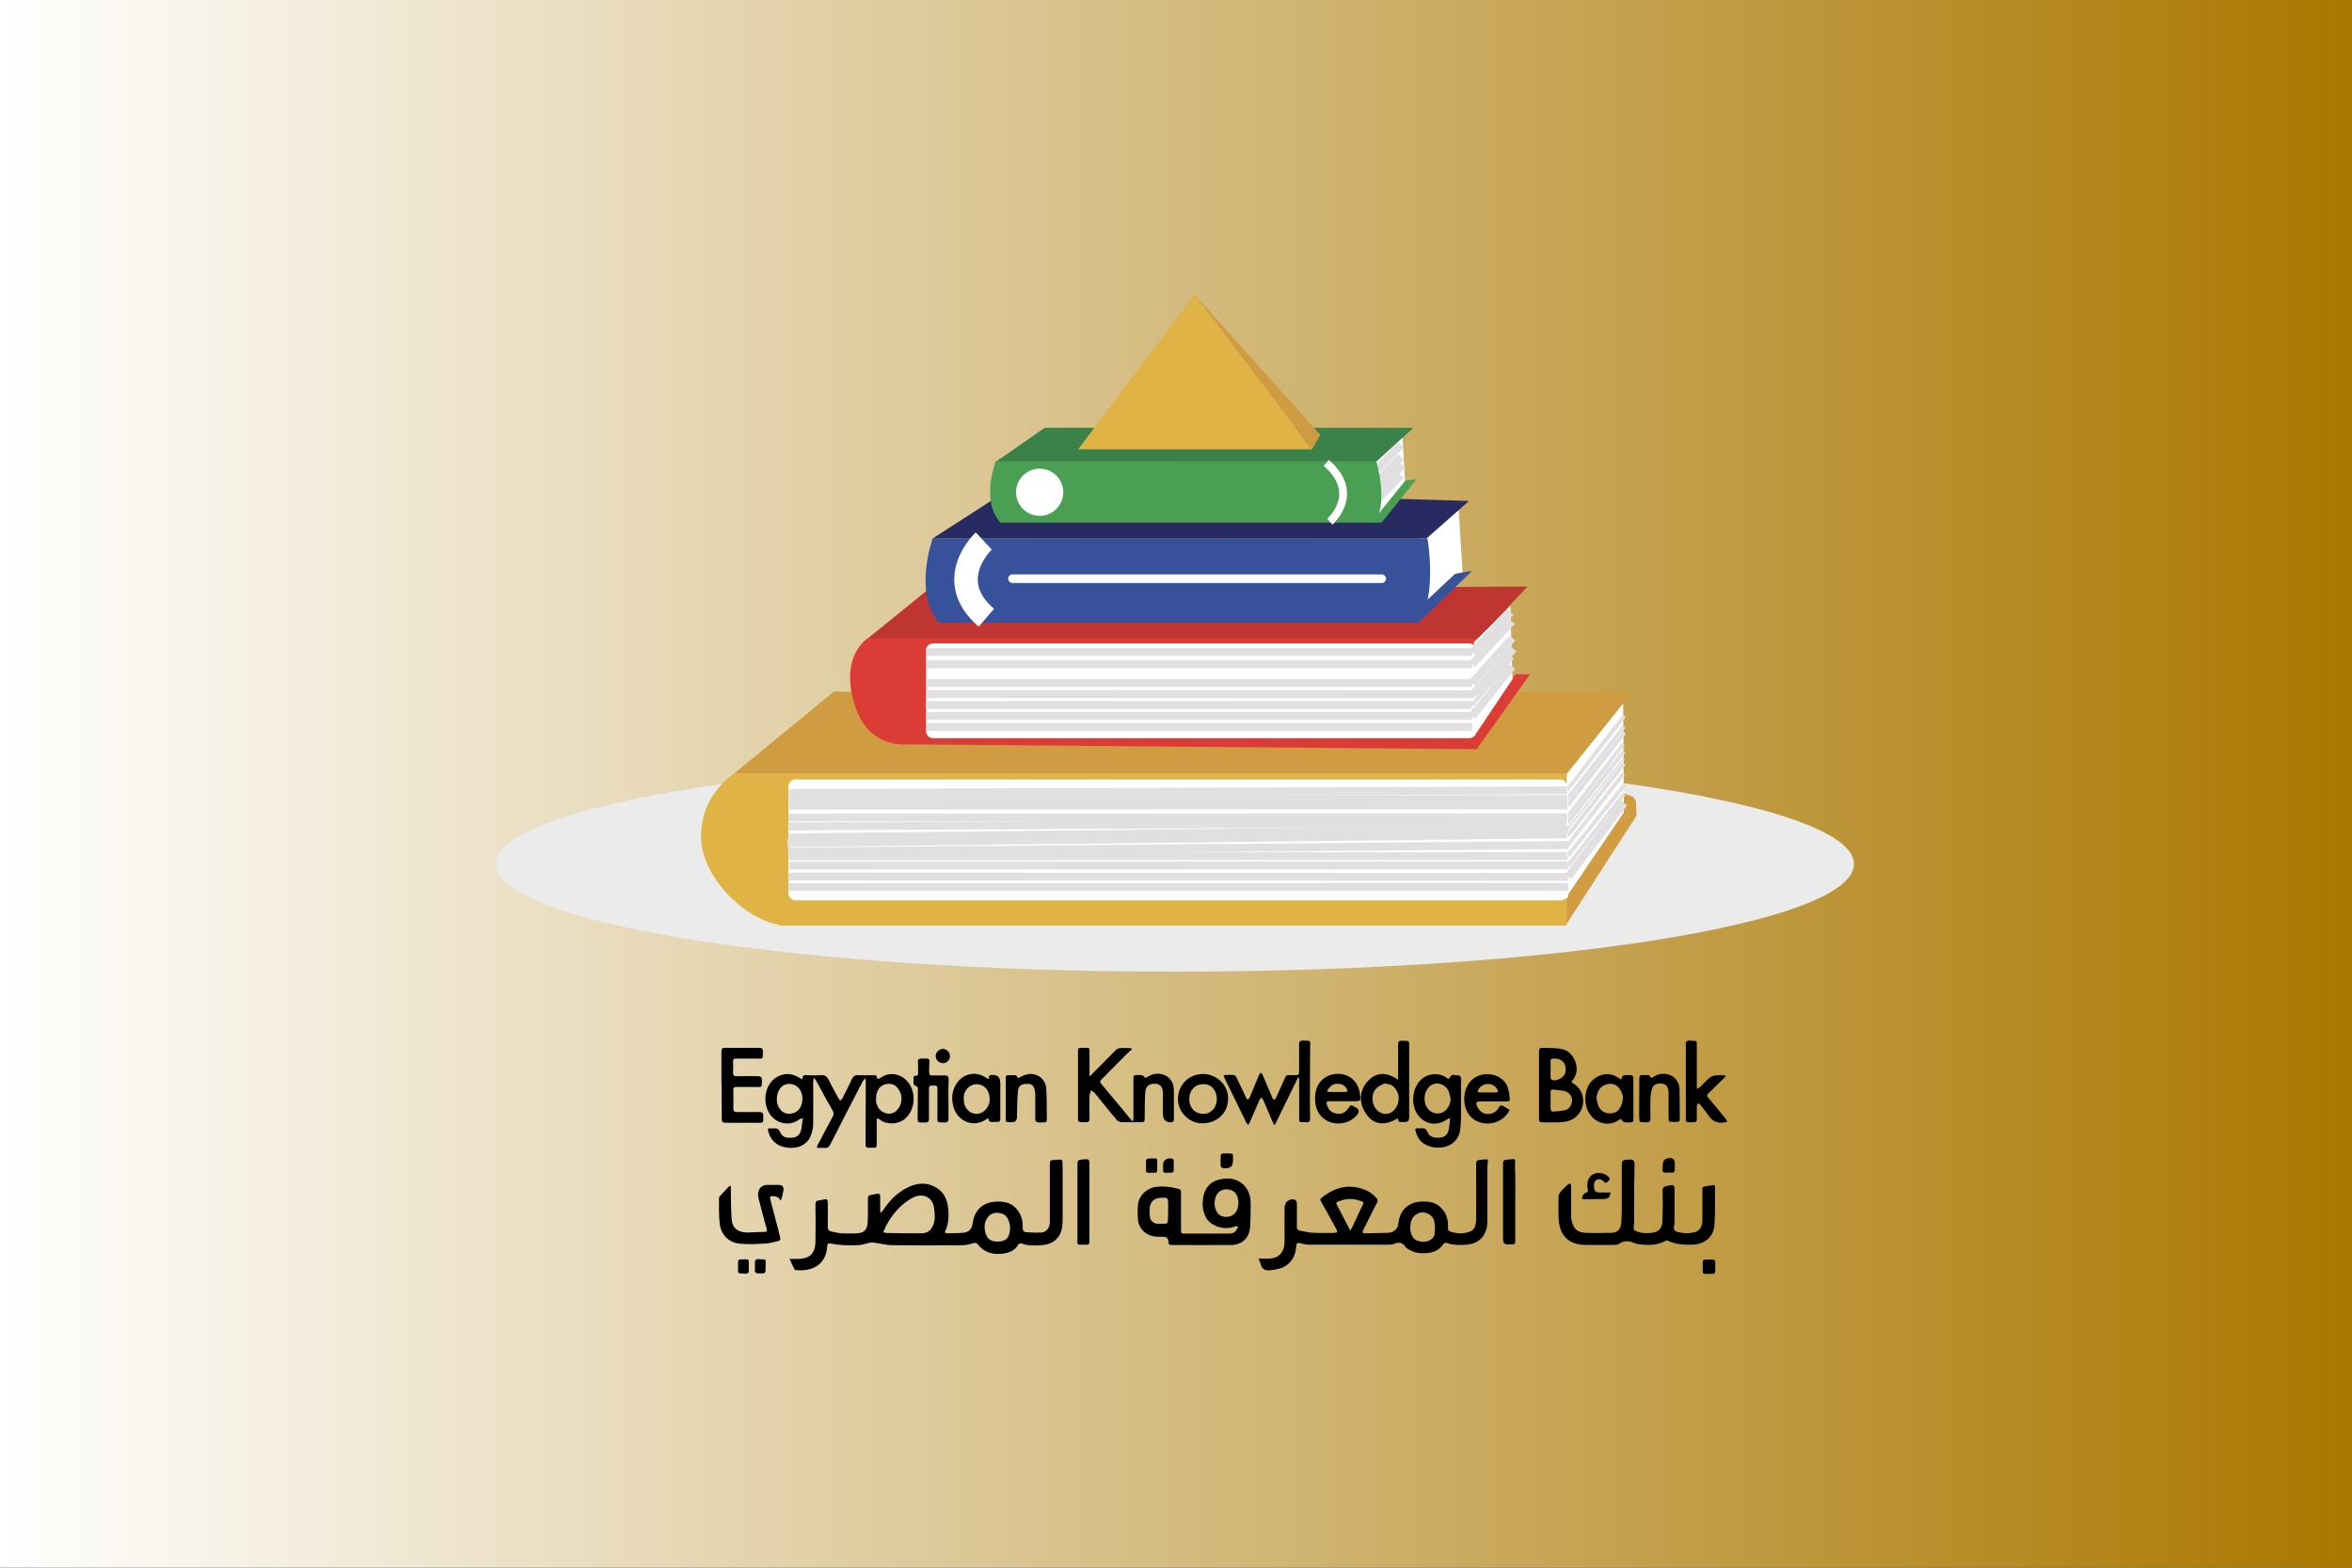 <?xml version="1.0" encoding="UTF-8"?><svg xmlns="http://www.w3.org/2000/svg" xmlns:xlink="http://www.w3.org/1999/xlink" viewBox="0 0 300 200"><rect x="0" y="0" width="300" height="200" fill="#333333" stroke="none"/><defs><style>.cls-1{stroke-width:3px;}.cls-1,.cls-2,.cls-3,.cls-4,.cls-5,.cls-6{fill:none;}.cls-1,.cls-3{stroke:#fff;}.cls-1,.cls-3,.cls-4,.cls-5,.cls-6{stroke-miterlimit:10;}.cls-7{clip-path:url(#clippath);}.cls-2,.cls-8,.cls-9,.cls-10,.cls-11,.cls-12,.cls-13,.cls-14,.cls-15,.cls-16,.cls-17,.cls-18,.cls-19,.cls-20{stroke-width:0px;}.cls-8{fill:url(#linear-gradient);}.cls-21{clip-path:url(#clippath-1);}.cls-22{clip-path:url(#clippath-4);}.cls-23{clip-path:url(#clippath-3);}.cls-24{clip-path:url(#clippath-2);}.cls-25{clip-path:url(#clippath-7);}.cls-26{clip-path:url(#clippath-8);}.cls-27{clip-path:url(#clippath-6);}.cls-28{clip-path:url(#clippath-5);}.cls-29{clip-path:url(#clippath-9);}.cls-30{clip-path:url(#clippath-60);}.cls-31{clip-path:url(#clippath-69);}.cls-32{clip-path:url(#clippath-20);}.cls-33{clip-path:url(#clippath-21);}.cls-34{clip-path:url(#clippath-24);}.cls-35{clip-path:url(#clippath-23);}.cls-36{clip-path:url(#clippath-22);}.cls-37{clip-path:url(#clippath-25);}.cls-38{clip-path:url(#clippath-44);}.cls-39{clip-path:url(#clippath-45);}.cls-40{clip-path:url(#clippath-40);}.cls-41{clip-path:url(#clippath-42);}.cls-42{clip-path:url(#clippath-41);}.cls-43{clip-path:url(#clippath-47);}.cls-44{clip-path:url(#clippath-43);}.cls-45{clip-path:url(#clippath-46);}.cls-46{clip-path:url(#clippath-48);}.cls-47{clip-path:url(#clippath-49);}.cls-48{clip-path:url(#clippath-84);}.cls-49{clip-path:url(#clippath-88);}.cls-50{clip-path:url(#clippath-86);}.cls-51{clip-path:url(#clippath-81);}.cls-52{clip-path:url(#clippath-83);}.cls-53{clip-path:url(#clippath-85);}.cls-54{clip-path:url(#clippath-80);}.cls-55{clip-path:url(#clippath-87);}.cls-56{clip-path:url(#clippath-82);}.cls-57{clip-path:url(#clippath-98);}.cls-58{clip-path:url(#clippath-89);}.cls-59{clip-path:url(#clippath-27);}.cls-60{clip-path:url(#clippath-28);}.cls-61{clip-path:url(#clippath-26);}.cls-62{clip-path:url(#clippath-29);}.cls-63{clip-path:url(#clippath-34);}.cls-64{clip-path:url(#clippath-35);}.cls-65{clip-path:url(#clippath-36);}.cls-66{clip-path:url(#clippath-37);}.cls-67{clip-path:url(#clippath-39);}.cls-68{clip-path:url(#clippath-33);}.cls-69{clip-path:url(#clippath-32);}.cls-70{clip-path:url(#clippath-30);}.cls-71{clip-path:url(#clippath-38);}.cls-72{clip-path:url(#clippath-31);}.cls-73{clip-path:url(#clippath-95);}.cls-74{clip-path:url(#clippath-99);}.cls-75{clip-path:url(#clippath-93);}.cls-76{clip-path:url(#clippath-94);}.cls-77{clip-path:url(#clippath-91);}.cls-78{clip-path:url(#clippath-96);}.cls-79{clip-path:url(#clippath-90);}.cls-80{clip-path:url(#clippath-92);}.cls-81{clip-path:url(#clippath-97);}.cls-82{clip-path:url(#clippath-53);}.cls-83{clip-path:url(#clippath-54);}.cls-84{clip-path:url(#clippath-50);}.cls-85{clip-path:url(#clippath-51);}.cls-86{clip-path:url(#clippath-52);}.cls-87{clip-path:url(#clippath-55);}.cls-88{clip-path:url(#clippath-56);}.cls-89{clip-path:url(#clippath-57);}.cls-90{clip-path:url(#clippath-58);}.cls-91{clip-path:url(#clippath-79);}.cls-92{clip-path:url(#clippath-61);}.cls-93{clip-path:url(#clippath-64);}.cls-94{clip-path:url(#clippath-62);}.cls-95{clip-path:url(#clippath-68);}.cls-96{clip-path:url(#clippath-67);}.cls-97{clip-path:url(#clippath-73);}.cls-98{clip-path:url(#clippath-59);}.cls-99{clip-path:url(#clippath-65);}.cls-100{clip-path:url(#clippath-63);}.cls-101{clip-path:url(#clippath-66);}.cls-102{clip-path:url(#clippath-70);}.cls-103{clip-path:url(#clippath-75);}.cls-104{clip-path:url(#clippath-72);}.cls-105{clip-path:url(#clippath-78);}.cls-106{clip-path:url(#clippath-71);}.cls-107{clip-path:url(#clippath-77);}.cls-108{clip-path:url(#clippath-74);}.cls-109{clip-path:url(#clippath-76);}.cls-110{clip-path:url(#clippath-14);}.cls-111{clip-path:url(#clippath-13);}.cls-112{clip-path:url(#clippath-12);}.cls-113{clip-path:url(#clippath-10);}.cls-114{clip-path:url(#clippath-15);}.cls-115{clip-path:url(#clippath-17);}.cls-116{clip-path:url(#clippath-16);}.cls-117{clip-path:url(#clippath-19);}.cls-118{clip-path:url(#clippath-11);}.cls-119{clip-path:url(#clippath-18);}.cls-4,.cls-5,.cls-6{stroke:#e1dfe1;}.cls-120{opacity:.53;}.cls-10{fill:#4b9f55;}.cls-11{fill:#282b61;}.cls-12{fill:#38519b;}.cls-13{fill:#3b824a;}.cls-14{fill:#d09c42;}.cls-15{fill:#d19c42;}.cls-16{fill:#dfb345;}.cls-17{fill:#db3c36;}.cls-18{fill:#bf3532;}.cls-19{fill:#fff;}.cls-20{fill:#ebebeb;}.cls-5{stroke-width:.25px;}.cls-121{clip-path:url(#clippath-100);}.cls-122{clip-path:url(#clippath-102);}.cls-123{clip-path:url(#clippath-103);}.cls-124{clip-path:url(#clippath-104);}.cls-125{clip-path:url(#clippath-101);}.cls-6{stroke-width:.5px;}</style><linearGradient id="linear-gradient" x1="0" y1="100" x2="300" y2="100" gradientUnits="userSpaceOnUse"><stop offset="0" stop-color="#fff"/><stop offset="1" stop-color="#a70"/></linearGradient><clipPath id="clippath"><rect class="cls-2" x="57.54" y="7.54" width="184.93" height="184.93"/></clipPath><clipPath id="clippath-1"><rect class="cls-2" x="57.54" y="7.54" width="184.93" height="184.93"/></clipPath><clipPath id="clippath-2"><rect class="cls-2" x="57.54" y="7.54" width="184.93" height="184.93"/></clipPath><clipPath id="clippath-3"><rect class="cls-2" x="57.54" y="7.54" width="184.93" height="184.93"/></clipPath><clipPath id="clippath-4"><rect class="cls-2" x="57.54" y="7.54" width="184.93" height="184.93"/></clipPath><clipPath id="clippath-5"><rect class="cls-2" x="57.54" y="7.54" width="184.93" height="184.93"/></clipPath><clipPath id="clippath-6"><rect class="cls-2" x="57.54" y="7.54" width="184.93" height="184.93"/></clipPath><clipPath id="clippath-7"><rect class="cls-2" x="57.54" y="7.54" width="184.93" height="184.93"/></clipPath><clipPath id="clippath-8"><rect class="cls-2" x="57.54" y="7.54" width="184.93" height="184.93"/></clipPath><clipPath id="clippath-9"><rect class="cls-2" x="115.93" y="81.39" width="72.42" height="12.07"/></clipPath><clipPath id="clippath-10"><rect class="cls-2" x="57.54" y="7.54" width="184.93" height="184.93"/></clipPath><clipPath id="clippath-11"><rect class="cls-2" x="57.54" y="7.54" width="184.93" height="184.93"/></clipPath><clipPath id="clippath-12"><rect class="cls-2" x="57.54" y="7.54" width="184.93" height="184.93"/></clipPath><clipPath id="clippath-13"><rect class="cls-2" x="57.54" y="7.54" width="184.93" height="184.93"/></clipPath><clipPath id="clippath-14"><rect class="cls-2" x="57.54" y="7.54" width="184.93" height="184.93"/></clipPath><clipPath id="clippath-15"><rect class="cls-2" x="57.54" y="7.54" width="184.93" height="184.93"/></clipPath><clipPath id="clippath-16"><rect class="cls-2" x="57.54" y="7.54" width="184.93" height="184.93"/></clipPath><clipPath id="clippath-17"><rect class="cls-2" x="57.54" y="7.54" width="184.93" height="184.93"/></clipPath><clipPath id="clippath-18"><rect class="cls-2" x="57.54" y="7.54" width="184.93" height="184.93"/></clipPath><clipPath id="clippath-19"><rect class="cls-2" x="57.54" y="7.54" width="184.93" height="184.93"/></clipPath><clipPath id="clippath-20"><rect class="cls-2" x="57.54" y="7.54" width="184.93" height="184.93"/></clipPath><clipPath id="clippath-21"><rect class="cls-2" x="57.54" y="7.54" width="184.93" height="184.93"/></clipPath><clipPath id="clippath-22"><rect class="cls-2" x="57.54" y="7.54" width="184.93" height="184.93"/></clipPath><clipPath id="clippath-23"><rect class="cls-2" x="57.54" y="7.54" width="184.93" height="184.93"/></clipPath><clipPath id="clippath-24"><rect class="cls-2" x="57.54" y="7.54" width="184.93" height="184.93"/></clipPath><clipPath id="clippath-25"><rect class="cls-2" x="57.54" y="7.54" width="184.93" height="184.93"/></clipPath><clipPath id="clippath-26"><rect class="cls-2" x="57.54" y="7.54" width="184.93" height="184.93"/></clipPath><clipPath id="clippath-27"><rect class="cls-2" x="57.54" y="7.54" width="184.93" height="184.93"/></clipPath><clipPath id="clippath-28"><rect class="cls-2" x="57.54" y="7.54" width="184.93" height="184.93"/></clipPath><clipPath id="clippath-29"><rect class="cls-2" x="57.54" y="7.54" width="184.93" height="184.93"/></clipPath><clipPath id="clippath-30"><rect class="cls-2" x="57.54" y="7.54" width="184.93" height="184.93"/></clipPath><clipPath id="clippath-31"><rect class="cls-2" x="57.54" y="7.54" width="184.93" height="184.93"/></clipPath><clipPath id="clippath-32"><rect class="cls-2" x="57.54" y="7.54" width="184.93" height="184.93"/></clipPath><clipPath id="clippath-33"><rect class="cls-2" x="57.54" y="7.54" width="184.93" height="184.93"/></clipPath><clipPath id="clippath-34"><rect class="cls-2" x="57.54" y="7.54" width="184.93" height="184.93"/></clipPath><clipPath id="clippath-35"><rect class="cls-2" x="57.54" y="7.54" width="184.93" height="184.93"/></clipPath><clipPath id="clippath-36"><rect class="cls-2" x="57.54" y="7.54" width="184.93" height="184.93"/></clipPath><clipPath id="clippath-37"><rect class="cls-2" x="57.54" y="7.54" width="184.93" height="184.93"/></clipPath><clipPath id="clippath-38"><rect class="cls-2" x="57.54" y="7.54" width="184.93" height="184.93"/></clipPath><clipPath id="clippath-39"><rect class="cls-2" x="57.54" y="7.54" width="184.93" height="184.93"/></clipPath><clipPath id="clippath-40"><rect class="cls-2" x="57.54" y="7.54" width="184.93" height="184.93"/></clipPath><clipPath id="clippath-41"><rect class="cls-2" x="57.54" y="7.54" width="184.93" height="184.93"/></clipPath><clipPath id="clippath-42"><rect class="cls-2" x="57.54" y="7.54" width="184.93" height="184.93"/></clipPath><clipPath id="clippath-43"><rect class="cls-2" x="57.54" y="7.54" width="184.93" height="184.93"/></clipPath><clipPath id="clippath-44"><rect class="cls-2" x="57.54" y="7.54" width="184.93" height="184.93"/></clipPath><clipPath id="clippath-45"><rect class="cls-2" x="57.54" y="7.54" width="184.93" height="184.93"/></clipPath><clipPath id="clippath-46"><rect class="cls-2" x="57.54" y="7.54" width="184.93" height="184.93"/></clipPath><clipPath id="clippath-47"><rect class="cls-2" x="57.54" y="7.54" width="184.93" height="184.93"/></clipPath><clipPath id="clippath-48"><rect class="cls-2" x="57.54" y="7.54" width="184.93" height="184.93"/></clipPath><clipPath id="clippath-49"><rect class="cls-2" x="57.54" y="7.54" width="184.93" height="184.93"/></clipPath><clipPath id="clippath-50"><rect class="cls-2" x="57.54" y="7.54" width="184.93" height="184.93"/></clipPath><clipPath id="clippath-51"><rect class="cls-2" x="57.54" y="7.54" width="184.93" height="184.93"/></clipPath><clipPath id="clippath-52"><rect class="cls-2" x="57.54" y="7.54" width="184.93" height="184.93"/></clipPath><clipPath id="clippath-53"><rect class="cls-2" x="57.54" y="7.54" width="184.93" height="184.93"/></clipPath><clipPath id="clippath-54"><rect class="cls-2" x="57.54" y="7.54" width="184.93" height="184.93"/></clipPath><clipPath id="clippath-55"><rect class="cls-2" x="57.54" y="7.54" width="184.93" height="184.93"/></clipPath><clipPath id="clippath-56"><rect class="cls-2" x="57.54" y="7.54" width="184.93" height="184.93"/></clipPath><clipPath id="clippath-57"><rect class="cls-2" x="57.54" y="7.54" width="184.93" height="184.93"/></clipPath><clipPath id="clippath-58"><rect class="cls-2" x="57.54" y="7.54" width="184.93" height="184.93"/></clipPath><clipPath id="clippath-59"><rect class="cls-2" x="57.54" y="7.54" width="184.93" height="184.93"/></clipPath><clipPath id="clippath-60"><rect class="cls-2" x="57.54" y="7.54" width="184.93" height="184.93"/></clipPath><clipPath id="clippath-61"><rect class="cls-2" x="57.54" y="7.54" width="184.93" height="184.93"/></clipPath><clipPath id="clippath-62"><rect class="cls-2" x="57.54" y="7.54" width="184.93" height="184.93"/></clipPath><clipPath id="clippath-63"><rect class="cls-2" x="57.54" y="7.54" width="184.93" height="184.93"/></clipPath><clipPath id="clippath-64"><rect class="cls-2" x="57.54" y="7.54" width="184.93" height="184.93"/></clipPath><clipPath id="clippath-65"><rect class="cls-2" x="57.54" y="7.54" width="184.93" height="184.93"/></clipPath><clipPath id="clippath-66"><rect class="cls-2" x="57.54" y="7.54" width="184.93" height="184.93"/></clipPath><clipPath id="clippath-67"><rect class="cls-2" x="80.94" y="-24.92" width="184.93" height="184.93" transform="translate(24.79 179.56) rotate(-58.29)"/></clipPath><clipPath id="clippath-68"><rect class="cls-2" x="57.54" y="7.54" width="184.93" height="184.93"/></clipPath><clipPath id="clippath-69"><rect class="cls-2" x="57.54" y="7.54" width="184.93" height="184.93"/></clipPath><clipPath id="clippath-70"><rect class="cls-2" x="57.54" y="7.54" width="184.93" height="184.93"/></clipPath><clipPath id="clippath-71"><rect class="cls-2" x="57.54" y="7.54" width="184.93" height="184.93"/></clipPath><clipPath id="clippath-72"><rect class="cls-2" x="57.54" y="7.54" width="184.93" height="184.93"/></clipPath><clipPath id="clippath-73"><rect class="cls-2" x="57.54" y="7.54" width="184.93" height="184.93"/></clipPath><clipPath id="clippath-74"><rect class="cls-2" x="57.54" y="7.54" width="184.93" height="184.93"/></clipPath><clipPath id="clippath-75"><rect class="cls-2" x="57.54" y="7.54" width="184.93" height="184.93"/></clipPath><clipPath id="clippath-76"><rect class="cls-2" x="57.54" y="7.54" width="184.93" height="184.93"/></clipPath><clipPath id="clippath-77"><rect class="cls-2" x="57.54" y="7.54" width="184.93" height="184.93"/></clipPath><clipPath id="clippath-78"><rect class="cls-2" x="57.54" y="7.54" width="184.93" height="184.93"/></clipPath><clipPath id="clippath-79"><rect class="cls-2" x="57.54" y="7.54" width="184.93" height="184.93"/></clipPath><clipPath id="clippath-80"><rect class="cls-2" x="57.54" y="7.54" width="184.93" height="184.93"/></clipPath><clipPath id="clippath-81"><rect class="cls-2" x="57.54" y="7.54" width="184.93" height="184.93"/></clipPath><clipPath id="clippath-82"><rect class="cls-2" x="57.54" y="7.54" width="184.93" height="184.93"/></clipPath><clipPath id="clippath-83"><rect class="cls-2" x="57.54" y="7.54" width="184.93" height="184.93"/></clipPath><clipPath id="clippath-84"><rect class="cls-2" x="57.54" y="7.54" width="184.93" height="184.93"/></clipPath><clipPath id="clippath-85"><rect class="cls-2" x="57.54" y="7.54" width="184.93" height="184.93"/></clipPath><clipPath id="clippath-86"><rect class="cls-2" x="57.54" y="7.54" width="184.93" height="184.93"/></clipPath><clipPath id="clippath-87"><rect class="cls-2" x="57.54" y="7.54" width="184.93" height="184.93"/></clipPath><clipPath id="clippath-88"><rect class="cls-2" x="57.54" y="7.54" width="184.93" height="184.93"/></clipPath><clipPath id="clippath-89"><rect class="cls-2" x="57.54" y="7.54" width="184.93" height="184.93"/></clipPath><clipPath id="clippath-90"><rect class="cls-2" x="57.54" y="7.54" width="184.93" height="184.93"/></clipPath><clipPath id="clippath-91"><rect class="cls-2" x="57.54" y="7.54" width="184.93" height="184.93"/></clipPath><clipPath id="clippath-92"><rect class="cls-2" x="57.54" y="7.54" width="184.93" height="184.93"/></clipPath><clipPath id="clippath-93"><rect class="cls-2" x="57.54" y="7.54" width="184.93" height="184.93"/></clipPath><clipPath id="clippath-94"><rect class="cls-2" x="57.54" y="7.54" width="184.93" height="184.93"/></clipPath><clipPath id="clippath-95"><rect class="cls-2" x="57.54" y="7.54" width="184.93" height="184.93"/></clipPath><clipPath id="clippath-96"><rect class="cls-2" x="57.54" y="7.54" width="184.93" height="184.93"/></clipPath><clipPath id="clippath-97"><rect class="cls-2" x="57.54" y="7.54" width="184.93" height="184.93"/></clipPath><clipPath id="clippath-98"><rect class="cls-2" x="57.54" y="7.54" width="184.93" height="184.93"/></clipPath><clipPath id="clippath-99"><rect class="cls-2" x="57.54" y="7.54" width="184.93" height="184.93"/></clipPath><clipPath id="clippath-100"><rect class="cls-2" x="57.54" y="7.54" width="184.93" height="184.93"/></clipPath><clipPath id="clippath-101"><rect class="cls-2" x="57.54" y="7.54" width="184.93" height="184.93"/></clipPath><clipPath id="clippath-102"><rect class="cls-2" x="57.54" y="7.54" width="184.93" height="184.93"/></clipPath><clipPath id="clippath-103"><rect class="cls-2" x="57.54" y="7.54" width="184.93" height="184.93"/></clipPath><clipPath id="clippath-104"><rect class="cls-2" x="57.54" y="7.54" width="184.93" height="184.93"/></clipPath></defs><g id="Layer_2"><rect class="cls-8" width="300" height="200"/></g><g id="Layer_1"><g class="cls-7"><g class="cls-21"><path class="cls-20" d="m63.25,110.23c0,7.57,38.79,13.73,86.61,13.73s86.61-6.13,86.61-13.73-38.79-13.73-86.61-13.73c-47.82.03-86.61,6.17-86.61,13.73"/></g><g class="cls-24"><path class="cls-19" d="m165.12,114.86h1.63c1.34,0,2.45-1.11,2.45-2.45s-1.08-2.41-2.38-2.45v-3.23c0-1.34-1.11-2.45-2.45-2.45s-2.45,1.11-2.45,2.45v4.89c-.03,1.76,1.4,3.23,3.2,3.23"/></g><g class="cls-23"><path class="cls-19" d="m175.98,107.65c1.34,0,2.45-1.11,2.45-2.45v-1.44c0-1.34-1.11-2.45-2.45-2.45s-2.45,1.11-2.45,2.45v1.44c0,1.37,1.11,2.45,2.45,2.45"/></g><g class="cls-22"><path class="cls-19" d="m155.99,105.2v-1.44c0-1.34-1.11-2.45-2.45-2.45s-2.45,1.11-2.45,2.45v1.44c0,1.34,1.11,2.45,2.45,2.45s2.45-1.08,2.45-2.45"/></g><g class="cls-28"><path class="cls-14" d="m93.62,98.71h106.24l8.02-10.01c.16-.2.03-.46-.23-.46h-101.29l-12.75,10.47h0Z"/></g><g class="cls-27"><path class="cls-15" d="m206.48,101.03l1.57.52c.36.13.59.42.62.82l.07,1.7-8.87,13.73-.82-1.76,7.44-15.01h-.01Z"/></g><g class="cls-25"><polygon class="cls-19" points="199.89 114.3 207.13 103.64 207.04 89.74 199.86 98.71 199.89 114.3"/></g><g class="cls-26"><g class="cls-120"><g class="cls-29"><path class="cls-19" d="m187.43,93.46h-70.59c-.52,0-.91-.42-.91-.91v-10.21c0-.52.42-.91.91-.91h70.59c.52,0,.91.42.91.91v10.21c0,.49-.42.91-.91.91"/></g></g></g><g class="cls-113"><polygon class="cls-18" points="188.35 81.72 109.96 82.04 118.37 75.22 194.84 74.83 188.35 81.72"/></g><g class="cls-118"><polygon class="cls-17" points="188.35 95.58 195.16 86.02 193.3 86.02 187.17 94.47 188.35 95.58"/></g><g class="cls-112"><polygon class="cls-19" points="180.84 78.39 186.55 72.97 186.06 65.11 179.54 69.61 180.84 78.39"/></g><g class="cls-111"><polygon class="cls-12" points="180.94 79.43 187.79 72.81 185.61 73.2 179.54 78.88 180.94 79.43"/></g><g class="cls-110"><path class="cls-20" d="m135.04,62.8c0,1.57-1.11,2.81-2.48,2.81s-2.48-1.27-2.48-2.81,1.11-2.81,2.48-2.81c1.37-.03,2.48,1.24,2.48,2.81"/></g><g class="cls-114"><path class="cls-12" d="m180.94,79.43h-61.2c-3.26-3.82-.78-10.73-.78-10.73h63.12s1.27,7.34-1.14,10.73"/></g><g class="cls-116"><polygon class="cls-11" points="181.95 68.7 118.96 68.7 129.07 62.18 187.37 63.91 181.95 68.7"/></g><g class="cls-115"><polygon class="cls-10" points="176.21 66.68 180.68 61.13 178.69 61.39 174.97 66.68 176.21 66.68"/></g><g class="cls-119"><polygon class="cls-19" points="175.39 66.09 179.21 61.36 178.85 55 174.42 59.4 175.39 66.09"/></g><g class="cls-117"><polygon class="cls-13" points="175.53 58.91 127.02 58.91 133.25 54.58 180.29 54.58 175.53 58.91"/></g><g class="cls-32"><polygon class="cls-16" points="167.34 57.32 137.52 57.32 152.36 37.58 167.34 57.32"/></g><g class="cls-33"><polygon class="cls-14" points="167.34 57.32 168.41 55.49 152.36 37.58 167.34 57.32"/></g><g class="cls-36"><path class="cls-17" d="m188.35,95.58l-72.68-.62s-4.76.62-6.56-4.76c-2.19-6.56,1.6-8.77,1.6-8.77h77.64v14.16h0Z"/></g><g class="cls-35"><path class="cls-16" d="m93.62,98.71s-4.21,2.58-4.21,8.02c0,5.02,5.38,10.44,9.95,11.25l.03.1h100.44v-19.41h-106.21v.03h0Z"/></g><g class="cls-34"><path class="cls-19" d="m187.37,94.18h-68.34c-.52,0-.91-.42-.91-.91v-10.28c0-.52.42-.91.91-.91h68.34c.52,0,.91.42.91.91v10.28c.03.49-.39.91-.91.91"/></g><g class="cls-37"><polygon class="cls-19" points="187.99 94.01 192.91 86.67 192.65 77.35 187.99 81.94 187.99 94.01"/></g><g class="cls-61"><line class="cls-4" x1="118.18" y1="83.18" x2="187.76" y2="83.18"/></g><g class="cls-59"><line class="cls-4" x1="118.18" y1="84.75" x2="187.76" y2="84.75"/></g><g class="cls-60"><line class="cls-4" x1="118.18" y1="87.13" x2="187.76" y2="87.13"/></g><g class="cls-62"><line class="cls-4" x1="118.18" y1="88.53" x2="187.99" y2="88.57"/></g><g class="cls-70"><line class="cls-4" x1="118.08" y1="89.94" x2="187.76" y2="89.94"/></g><g class="cls-72"><line class="cls-4" x1="118.18" y1="91.34" x2="187.79" y2="91.34"/></g><g class="cls-69"><line class="cls-4" x1="118.18" y1="92.74" x2="187.76" y2="92.74"/></g><g class="cls-68"><line class="cls-4" x1="192.68" y1="78.1" x2="187.79" y2="83.22"/></g><g class="cls-63"><line class="cls-4" x1="192.91" y1="81.39" x2="187.76" y2="87.13"/></g><g class="cls-64"><line class="cls-4" x1="192.88" y1="85.01" x2="187.79" y2="91.34"/></g><g class="cls-65"><line class="cls-4" x1="193.04" y1="82.76" x2="187.86" y2="88.6"/></g><g class="cls-66"><line class="cls-4" x1="192.85" y1="79.27" x2="187.76" y2="84.75"/></g><g class="cls-71"><line class="cls-6" x1="192.91" y1="83.87" x2="187.76" y2="89.94"/></g><g class="cls-67"><line class="cls-6" x1="207.17" y1="91.34" x2="199.86" y2="100.83"/></g><g class="cls-40"><line class="cls-6" x1="207.2" y1="93.46" x2="199.93" y2="102.76"/></g><g class="cls-42"><line class="cls-6" x1="207.13" y1="92.71" x2="199.89" y2="101.97"/></g><g class="cls-41"><line class="cls-6" x1="207.13" y1="97.41" x2="199.89" y2="106.7"/></g><g class="cls-44"><line class="cls-6" x1="207.07" y1="98.71" x2="199.89" y2="107.91"/></g><g class="cls-38"><line class="cls-6" x1="207.23" y1="100.11" x2="199.93" y2="109.22"/></g><g class="cls-39"><line class="cls-6" x1="207.13" y1="101.32" x2="200.02" y2="110.42"/></g><g class="cls-45"><line class="cls-6" x1="207.07" y1="94.93" x2="199.89" y2="104.26"/></g><g class="cls-43"><line class="cls-6" x1="207.13" y1="95.87" x2="199.86" y2="105.07"/></g><g class="cls-46"><line class="cls-5" x1="207.13" y1="96.72" x2="199.89" y2="105.82"/></g><g class="cls-47"><path class="cls-19" d="m176.24,74.38h-47.1c-.29,0-.55-.26-.55-.55s.26-.55.55-.55h47.1c.29,0,.55.26.55.55s-.26.55-.55.55"/></g><g class="cls-84"><path class="cls-1" d="m125.81,78.81c-5.64-4.86-.33-9.79-.33-9.79"/></g><g class="cls-85"><path class="cls-19" d="m199.01,114.86h-97.54c-.52,0-.91-.42-.91-.91v-13.6c0-.52.42-.91.91-.91h97.54c.52,0,.91.42,1.01,1.44v13.6c-.1-.03-.52.39-1.01.39"/></g><g class="cls-86"><line class="cls-4" x1="100.63" y1="101.16" x2="199.86" y2="100.83"/></g><g class="cls-82"><line class="cls-4" x1="100.63" y1="102.79" x2="199.93" y2="102.76"/></g><g class="cls-83"><line class="cls-4" x1="100.53" y1="105.43" x2="199.8" y2="104.94"/></g><g class="cls-87"><line class="cls-4" x1="100.53" y1="108.63" x2="200.02" y2="107.81"/></g><g class="cls-88"><line class="cls-4" x1="100.43" y1="107.55" x2="199.89" y2="106.44"/></g><g class="cls-89"><line class="cls-4" x1="100.69" y1="110.42" x2="200.02" y2="110.42"/></g><g class="cls-90"><line class="cls-4" x1="100.53" y1="113.16" x2="200.02" y2="113.16"/></g><g class="cls-98"><line class="cls-4" x1="207.13" y1="102.46" x2="200.02" y2="111.86"/></g><g class="cls-30"><line class="cls-4" x1="178.69" y1="56.73" x2="175.69" y2="59.89"/></g><g class="cls-92"><line class="cls-4" x1="178.69" y1="58.29" x2="175.69" y2="61.43"/></g><g class="cls-94"><line class="cls-4" x1="178.69" y1="60.61" x2="175.69" y2="63.78"/></g><g class="cls-100"><line class="cls-4" x1="178.89" y1="59.27" x2="175.88" y2="62.44"/></g><g class="cls-93"><path class="cls-10" d="m175.3,66.68h-47.69c-2.54-2.77-.62-7.8-.62-7.8h48.57s1.6,5.35-.26,7.8"/></g><g class="cls-99"><path class="cls-3" d="m169.16,59.05c4.57,3.95.46,7.5.46,7.5"/></g><g class="cls-101"><path class="cls-19" d="m135.11,62.8c0,1.37-1.11,2.51-2.51,2.51s-2.51-1.11-2.51-2.51,1.11-2.51,2.51-2.51,2.51,1.11,2.51,2.51"/></g><g class="cls-96"><circle class="cls-3" cx="132.61" cy="62.8" r="2.51"/></g><g class="cls-95"><line class="cls-4" x1="100.6" y1="104.29" x2="199.89" y2="104.26"/></g><g class="cls-31"><line class="cls-4" x1="100.63" y1="101.97" x2="199.93" y2="101.94"/></g><g class="cls-102"><line class="cls-4" x1="100.63" y1="109.25" x2="199.93" y2="109.22"/></g><g class="cls-106"><line class="cls-4" x1="100.53" y1="111.82" x2="200.02" y2="111.86"/></g><g class="cls-104"><line class="cls-4" x1="100.63" y1="106.83" x2="200.02" y2="105.76"/></g><g class="cls-97"><path class="cls-9" d="m134.46,147.97c-.52.03-.55.13-.55.65v7.37c0,.59-.42,1.17-.98,1.24-.69.07-1.37,0-2.06-.03-.29-.03-.42-.2-.42-.55.03-.72-.1-1.4-.49-2.02-.78-1.24-1.96-1.44-3.26-1.3-.42.03-.85.2-1.21.39-.91.52-1.3,1.4-1.44,2.41-.1.69-.49,1.08-1.17,1.14s-1.37.07-2.06.07c-.26,0-.36-.1-.23-.36.36-.75.42-1.57.39-2.38-.07-1.21-.36-2.32-1.44-3-1.27-.85-2.61-.72-3.91-.03-1.27.65-2.22,1.66-3,2.84-.07.1-.16.16-.33.33-.03-.2-.03-.29-.03-.36v-1.73c0-.29-.13-.39-.39-.36-.26.07-.52.1-.82.16-.29.03-.36.2-.36.49,0,.98.03,1.96-.03,2.94-.03,1.08-.49,1.47-1.57,1.47-.59,0-1.14.03-1.73,0-.42-.03-.85-.16-1.3-.23-.42-.07-.52-.36-.49-.75.03-1.01,0-2.02,0-3,0-.33-.13-.42-.42-.36-.23.07-.46.1-.69.13-.36.03-.46.2-.46.52.03,1.53.03,3.07,0,4.63,0,1.66-.72,2.32-2.35,2.32h-.95c.23.49.39.88.59,1.27.03.07.13.16.2.16.78.07,1.53,0,2.25-.29,1.17-.52,1.7-1.53,1.76-2.77.03-.33.13-.39.46-.33.52.1,1.04.16,1.57.2.65.03,1.34.03,1.99,0,.46-.03.88-.2,1.34-.29.2-.03.36-.07.55-.03.82.1,1.63.33,2.48.33,2.97.03,5.94.03,8.87,0,.46,0,.95-.13,1.4-.26.26-.07.39-.03.55.16s.33.39.55.55c.78.62,1.73.75,2.67.62.78-.1,1.5-.39,1.92-1.11.13-.23.33-.23.52-.16.78.29,1.63.26,2.45.2.98-.07,1.79-.42,2.32-1.3.36-.65.39-1.4.39-2.12v-6.46c-.03-1.3.07-1.04-1.11-.98m-15.43,8.35c-.23.59-.69.95-1.3.98-1.57.03-3.1,0-4.66-.03-.1,0-.23-.07-.39-.1.13-.29.26-.59.39-.85.75-1.4,1.76-2.61,3.16-3.43.23-.13.49-.26.75-.33,1.14-.29,2.09.39,2.19,1.57.13.75.16,1.47-.13,2.19m9.66,1.27c-.2.52-.65.78-1.44.78-.88,0-1.37-.36-1.57-1.24-.13-.59-.1-1.14.2-1.66.36-.65.95-.85,1.6-.75.62.1,1.01.42,1.21,1.04.23.62.2,1.24,0,1.83"/></g><g class="cls-108"><path class="cls-9" d="m188.64,148c-.26.03-.36.16-.36.42,0,2.35.03,4.66,0,7.01,0,1.08-.26,1.57-.98,1.76-.75.23-1.53.2-2.32-.07-.26-.1-.29-.26-.29-.49.03-.72-.07-1.4-.46-2.02-.49-.75-1.17-1.21-2.09-1.3-.85-.07-1.66-.03-2.41.42-.88.55-1.27,1.4-1.37,2.38-.07.75-.69,1.17-1.34,1.17-.98.03-1.96.03-2.94.07-.26,0-.33-.13-.23-.36.59-1.17,1.17-2.38,1.79-3.56.13-.23.1-.39-.07-.59-.75-.85-1.7-1.24-2.77-1.4-1.63-.23-3,.39-4.24,1.37-.16.13-.2.26-.07.46.65,1.14,1.3,2.32,1.92,3.46.1.16.13.33.16.49-.16.03-.33.07-.49.07-.91,0-1.83.03-2.74-.03-.52-.03-1.01-.16-1.53-.26-.36-.07-.42-.29-.39-.59v-2.77c0-.5-.24-.71-.72-.62-.48.09-.76.4-.85.95-.03,1.44,0,2.84,0,4.27,0,.72-.1,1.4-.72,1.92-.49.39-1.04.42-1.63.42h-.98c.1.26.23.46.26.65.16.69.62.91,1.3.82s1.37-.2,1.96-.59c.88-.59,1.24-1.5,1.3-2.54.03-.33.16-.36.42-.33.36.07.75.2,1.11.2h10.18c.23,0,.49,0,.69-.07.65-.29,1.17-.26,1.57.42.03.03.07.03.1.07.85.65,1.83.78,2.84.62.75-.1,1.37-.42,1.79-1.04.16-.23.33-.29.55-.2.82.29,1.66.26,2.48.2.78-.07,1.5-.33,2.02-.98.42-.55.62-1.21.62-1.89v-6.98c.07-1.24.36-1.08-1.11-.95m-16.11,8.55c-.07.13-.13.23-.26.46-.62-1.17-1.17-2.25-1.73-3.33-.16-.29.13-.36.29-.42.75-.29,1.53-.39,2.35-.16.98.29.88.23.46,1.08-.36.78-.75,1.6-1.11,2.38m10.5.88c-.03.23-.2.49-.39.65-.55.42-1.21.42-1.83.2-.59-.23-.78-.75-.88-1.34v-.33c0-.82.23-1.47,1.04-1.83.82-.33,1.89.2,2.02,1.08.1.52.1,1.04.03,1.57"/></g><g class="cls-103"><path class="cls-9" d="m103.79,137.53c-.03.26-.07.39-.07.55,0,1.76.03,3.49,0,5.25,0,.55-.13,1.17-.36,1.7-.59,1.24-1.96,1.6-3.2,1.34-1.11-.2-1.83-.88-2.15-1.96-.13-.39-.07-.49.36-.46.1,0,.2.03.26,0,.42-.03.69.03.88.49.29.65.78.78,1.66.69.49-.07.88-.39,1.01-.95.1-.46.13-.95.23-1.53-.23.07-.36.1-.42.13-1.37,1.08-3.29.49-4.01-1.01-.72-1.47-.36-3.65,1.3-4.47.88-.42,1.76-.36,2.61.16.13.07.26.13.46.23-.03-.55.26-.55.62-.52.62.03,1.24.03,1.83,0,.39-.03.62.13.82.46.42.85.88,1.66,1.34,2.51.07.1.13.16.23.26.07-.07.16-.13.23-.23.46-.88.88-1.73,1.3-2.61.13-.26.29-.39.62-.39.72.03,1.4,0,2.12,0,.2,0,.36,0,.39.26s.2.23.36.13c.23-.13.46-.29.72-.39,1.5-.52,3.03.46,3.46,1.99.42,1.47-.1,3.03-1.24,3.78-.82.52-2.22.52-2.9-.1-.1-.07-.23-.1-.39-.2,0,.2-.03.33-.03.49v2.87c0,.33-.1.46-.42.42-1.01-.03-1.01.23-1.01-1.01,0-1.83.03-3.65.03-5.48v-1.86c0-.13-.03-.26-.07-.52-.16.2-.26.29-.33.42-1.37,2.67-2.77,5.35-4.14,8.06-.16.29-.33.46-.69.42-.23-.03-.46,0-.65,0-.42,0-.42-.03-.23-.42.62-1.17,1.24-2.38,1.89-3.56.16-.29.16-.49,0-.78-.72-1.24-1.4-2.51-2.09-3.78-.07-.16-.16-.23-.33-.39m7.96,2.61c0,.13-.03.29,0,.42.13.69.49,1.21,1.14,1.44.59.2,1.11.07,1.53-.36.62-.62.75-1.73.29-2.51-.29-.49-.65-.82-1.24-.85-1.04-.03-1.73.69-1.73,1.86m-9.39,0c0-.07,0-.2-.03-.36-.13-.65-.46-1.17-1.11-1.4-.52-.16-1.04-.13-1.5.26-.65.59-.82,1.83-.39,2.61.29.49.65.82,1.24.85,1.08.03,1.79-.72,1.79-1.96"/></g><g class="cls-109"><path class="cls-9" d="m208.44,152.18v3.69c0,.26-.07.55-.07.82,0,.13.1.29.23.33.65.33,1.37.33,2.09.26.82-.1,1.3-.52,1.34-1.37.07-1.34.07-2.67.03-3.98,0-.39.13-.55.49-.62,1.04-.2,1.04-.23,1.04.82v3.39c0,.33,0,.62-.07.95-.07.39.07.59.42.69.75.2,1.5.23,2.25.03.49-.13.78-.52.88-.98.07-.23.07-.49.07-.75v-3.72c0-.26.07-.36.33-.39.33-.03.65-.1.95-.16.23-.03.33.03.33.26,0,1.6.03,3.2-.07,4.76-.07,1.57-1.24,2.54-2.81,2.58-1.08.03-2.12-.03-3.1-.49-.1-.07-.29-.03-.39.03-1.17.62-2.38.55-3.62.36-.03,0-.07,0-.07-.03-.72-.29-1.44-.52-2.19.03-.2.13-.49.13-.75.13-1.21,0-2.41.03-3.59,0-1.37-.03-2.51-.52-3.07-1.89-.2-.49-.26-1.04-.29-1.57-.03-.91-.03-1.86,0-2.77,0-.2.13-.39.26-.55.26-.33.59-.59.88-.88.1-.1.23-.13.36-.2.03.13.1.26.1.39v3.78c0,.2,0,.42.07.62.26,1.08.75,1.5,1.86,1.53,1.04.03,2.12.03,3.16,0,.82-.03,1.21-.39,1.3-1.21.07-.49.03-1.01.07-1.53v-6.03c0-.36.13-.52.49-.55.2-.03.36-.03.55-.03.39-.02.59.18.59.59-.03,1.24-.03,2.48-.07,3.69h0l.02-.03Z"/></g><g class="cls-107"><path class="cls-9" d="m157.75,156.42c-.13.03-.26.03-.39.1-1.11.39-2.81.03-3.52-1.17-.42-.78-.52-1.6-.39-2.45.16-1.3.91-2.19,2.22-2.45,1.24-.26,2.41-.03,3.23,1.04.46.59.62,1.3.62,2.02,0,1.01,0,2.02-.07,3-.07,1.37-.98,2.28-2.35,2.32-2.58.03-5.15,0-7.7,0-.26,0-.36-.1-.36-.36,0-.48-.25-.71-.75-.69-.72.03-1.4,0-2.02-.39-.62-.39-1.04-.98-1.11-1.7-.07-.65-.07-1.34,0-2.02.1-1.14,1.11-2.09,2.25-2.25,1.01-.13,1.96,0,2.94.26.29.07.29.29.29.52v4.66c0,.52.03.52.55.52h5.25c.39,0,.82.03,1.14-.29.13-.16.23-.33.33-.52l-.16-.16m.23-2.94c-.03-.26-.07-.52-.13-.75-.2-.59-.59-.91-1.21-.98-.62-.07-1.21.2-1.47.72-.29.59-.33,1.24-.1,1.86.2.52.55.85,1.11.91,1.04.13,1.76-.59,1.79-1.76m-8.97,1.01v-.75c0-.95-.03-.98-.98-.91-.78.03-1.27.46-1.37,1.24-.03.39-.03.82.03,1.24s.46.78.88.82c.36.03.69,0,1.04,0,.26,0,.36-.13.36-.36.03-.42.03-.85.03-1.27"/></g><g class="cls-105"><path class="cls-9" d="m138.96,137.33c.2-.16.29-.26.39-.36,1.01-1.01,1.99-2.02,3-3.03.13-.13.36-.23.59-.23.33-.03.69,0,1.01,0,.13,0,.23.03.36.03.03.03.07.1.07.13-.33.29-.69.59-.98.91-.98.98-1.96,1.99-2.94,2.97-.2.2-.16.33,0,.52.91,1.11,1.83,2.19,2.74,3.29.39.49.78.95,1.27,1.53.07-.23.1-.36.1-.49v-4.93c0-.46.03-.52.52-.52h.36c.28,0,.49.13.62.39.23-.13.46-.26.69-.36,1.17-.55,2.97.03,2.97,1.92v3.69c0,.29-.13.39-.39.39-.67,0-1.01-.35-1.01-1.04v-2.74c-.03-.75-.36-1.11-.95-1.14-.82-.03-1.24.33-1.3,1.08-.07,1.08-.07,2.15-.07,3.23,0,.55-.03.59-.55.59-.82,0-1.63.03-2.41,0-.2,0-.46-.13-.59-.26-.95-1.11-1.83-2.25-2.77-3.39-.13-.16-.36-.29-.52-.42-.07.23-.16.46-.2.65-.03.98-.03,1.96,0,2.94,0,.36-.1.52-.49.49-1.08-.03-.98.16-.98-1.01v-7.96c0-.49.03-.52.49-.52,1.17,0,.95-.13.98.95v2.22c-.03.13,0,.23,0,.49"/></g><g class="cls-91"><path class="cls-9" d="m165.58,137.43c-.98,2.02-1.96,4.04-2.97,6.07-.03,0-.1-.03-.13-.03-.2-.42-.36-.85-.55-1.27-.29-.65-.55-1.3-.85-1.96-.03-.07-.13-.13-.2-.2-.07.07-.16.13-.2.23-.46,1.01-.88,2.06-1.34,3.07-.03.03-.07.07-.13.16-.1-.1-.16-.16-.23-.26-.95-1.92-1.89-3.88-2.84-5.81-.1-.2-.03-.26.16-.29.36,0,.72-.03,1.04,0,.13,0,.29.16.36.29.42.85.82,1.73,1.24,2.61.03.1.13.16.2.26.07-.07.2-.16.23-.23.42-.98.82-1.99,1.24-2.97.03-.1.16-.16.23-.26.07.1.16.16.2.26.42,1.01.85,2.02,1.27,3,.03.1.13.13.2.23.07-.07.16-.13.23-.23.39-.85.78-1.73,1.17-2.61.1-.26.26-.36.55-.33.26.03.55,0,.82,0,.33.03.42-.1.42-.42v-3.49c0-.36.1-.49.46-.49,1.17,0,.95-.03.95.95,0,2.02-.03,4.04-.03,6.07,0,.98,0,1.92.03,2.9,0,.36-.13.52-.49.49-1.01-.03-.91.13-.91-.91v-4.37c0-.13,0-.26-.03-.36,0-.03-.07-.07-.1-.1"/></g><g class="cls-54"><path class="cls-9" d="m200.71,138.25c-.33-.16-.26-.29-.07-.52,1.08-1.3.13-3.49-1.24-3.85-.88-.23-1.76-.16-2.64-.2-.33-.03-.46.1-.46.46v8.58c0,.33.1.49.46.46.69,0,1.37.03,2.09,0s1.44-.13,2.02-.59c1.53-1.11,1.37-3.46-.16-4.34m-2.94-2.87c0-.23.1-.33.33-.33,1.14-.07,1.76.62,1.57,1.76-.1.62-1.14,1.21-1.73.95-.1-.03-.16-.2-.16-.29-.03-.36,0-.72,0-1.04v-1.04m1.89,6.23c-.52.13-1.11.16-1.66.2-.07,0-.23-.2-.23-.29-.03-.36,0-.72,0-1.08h0v-1.11c0-.23.07-.36.33-.33.49.07,1.01.07,1.5.2.52.13.91.65.91,1.17s-.33,1.11-.85,1.24"/></g><g class="cls-51"><path class="cls-9" d="m184.79,142.68c-.23.13-.46.29-.72.42-.95.42-1.86.33-2.67-.29-1.66-1.27-1.44-4.24.16-5.32.85-.59,2.12-.62,2.94,0,.23.2.29.23.49-.13.23-.42.72-.13,1.11-.16.1,0,.26.23.26.36.03.26,0,.52,0,.78v3.78c0,.72-.03,1.44-.13,2.15-.2,1.17-1.17,2.02-2.38,2.12-.82.07-1.6-.07-2.32-.55-.55-.39-.82-.95-.98-1.57-.07-.23.03-.36.29-.33h.42c.39-.03.65.03.82.49.23.59.82.75,1.44.72.59,0,1.04-.29,1.21-.82.16-.49.16-1.08.23-1.6-.03-.03-.1-.03-.16-.07m.23-2.48c-.1-.33-.13-.65-.26-.98-.46-1.04-1.83-1.3-2.54-.49-.59.62-.69,1.76-.26,2.51.29.49.69.75,1.21.82,1.04.1,1.79-.72,1.86-1.86"/></g><g class="cls-56"><path class="cls-9" d="m93.19,151.26c0,.16.03.29.03.42.03,1.27,0,2.54.1,3.82.07,1.11.69,1.66,1.79,1.73.2,0,.39.03.59,0,.62-.03,1.21-.07,1.83-.07.29,0,.33-.13.26-.39-.36-1.3-.72-2.61-1.04-3.91-.23-.91.2-1.76,1.3-1.7.39.03.82,0,1.21,0,.59,0,.75.26.65.82-.07.39-.16.78-.33,1.21-.23-.49-.62-.59-1.08-.59-.26,0-.33.13-.26.36.29,1.11.59,2.25.88,3.36.16.55.29,1.14.42,1.7.03.07-.1.26-.2.29-.55.13-1.08.29-1.63.33-1.11.07-2.22.13-3.29.03-1.4-.1-2.41-1.08-2.61-2.48-.13-1.08-.1-2.19-.1-3.26,0-.13.07-.26.13-.36.39-.42.78-.82,1.17-1.24,0-.03.07-.03.16-.07"/></g><g class="cls-52"><path class="cls-9" d="m92.02,138.41v-4.27c0-.33.1-.46.46-.46h4.37c.36,0,.46.13.46.46-.03,1.04.13.91-.91.91h-2.48c-.29,0-.42.07-.42.39.03.46.03.95,0,1.4,0,.33.1.46.46.46.91-.03,1.83,0,2.74,0,.36,0,.49.13.49.49-.03,1.01.07.88-.88.88h-2.38c-.29,0-.42.1-.39.42,0,.78.03,1.53,0,2.32,0,.36.13.46.46.46h2.87c.36,0,.49.13.49.49,0,.98.07.88-.88.88h-3.95c-.36,0-.46-.13-.46-.46-.03-1.5-.03-2.94-.03-4.37h-.02Z"/></g><g class="cls-48"><path class="cls-9" d="m178.33,137.76v-4.5c0-.36.1-.49.46-.49,1.08.03.95-.07.95.95v8.87c0,.37-.18.55-.55.55h-.33c-.33.03-.59-.03-.55-.49-1.7,1.04-3.2.91-4.21-.78-.75-1.24-.69-2.61.2-3.75,1.11-1.37,2.51-1.44,4.04-.36m-1.57.52s-.03-.07-.07-.1c-.33.16-.65.26-.95.49-.72.52-.82,1.53-.55,2.25.39,1.08,1.53,1.53,2.38.91.82-.59,1.08-1.83.55-2.71-.29-.52-.72-.85-1.37-.85"/></g><g class="cls-53"><path class="cls-9" d="m216.53,138.9c.13-.1.26-.16.36-.26.39-.39.75-.78,1.17-1.14.2-.16.46-.26.69-.29.36-.07.72-.03,1.04-.03.1,0,.2.03.36.1l-.75.75c-.49.49-1.01.98-1.5,1.47-.2.2-.2.33-.03.52.78.91,1.53,1.86,2.28,2.77.07.1.1.2.16.29-.82.36-1.76.1-2.25-.59-.39-.52-.75-1.01-1.17-1.53-.07-.1-.2-.13-.33-.2-.03.13-.13.23-.13.36v1.6c0,.33-.1.46-.42.46-1.14-.03-.98.13-.98-.98v-9.04c0-.07-.03-.16,0-.2.33-.36.72-.13,1.11-.16.26-.03.29.16.29.39v5.61c.03.07.07.07.1.1"/></g><g class="cls-50"><path class="cls-9" d="m207.43,137.17c-.33,0-.62.03-.59.55-.16-.07-.26-.1-.33-.16-1.04-.78-2.38-.65-3.36.23-1.04.98-1.17,2.74-.62,3.91.75,1.6,2.64,2.15,3.98,1.17.07-.07.16-.1.26-.13.13.31.36.46.69.46h.36c.46,0,.52-.03.52-.52v-4.57c0-1.14-.03-.91-.91-.95m-1.44,4.76c-.82.33-1.76,0-2.09-.78-.13-.29-.2-.65-.26-.98.03-1.17.78-1.92,1.86-1.89.65.03,1.14.49,1.44,1.34.23.75-.23,2.06-.95,2.32"/></g><g class="cls-55"><path class="cls-9" d="m127.57,138.05c0-.59-.3-.89-.91-.91-.29,0-.62-.03-.52.55-.23-.13-.33-.16-.42-.23-1.24-.82-2.77-.52-3.62.65-.69.95-.78,1.99-.49,3.1.55,1.89,2.58,2.67,4.11,1.63.1-.07.2-.1.36-.2,0,.59.39.49.72.49h.33c.36.03.46-.13.46-.46v-4.63m-1.63,3.2c-.39.65-1.04.98-1.76.82-.62-.13-1.17-.78-1.24-1.44,0-.13-.03-.29-.03-.42-.03-.59.16-1.08.59-1.47.85-.78,2.25-.39,2.58.72.2.59.2,1.21-.13,1.79"/></g><g class="cls-49"><path class="cls-9" d="m191.93,141.22c-.59-.36-.59-.2-.85.23-.39.55-.91.72-1.53.65-.59-.1-.95-.49-1.17-1.04-.16-.39-.07-.52.39-.55h3.29c.52,0,.55-.03.49-.52-.03-.29-.07-.59-.13-.88-.42-2.09-3.03-2.64-4.53-1.47-1.34,1.08-1.5,3.43-.39,4.73,1.21,1.44,4.04,1.34,5.06-.78-.2-.13-.42-.23-.62-.36m-3.36-2.25c.29-.46.69-.69,1.24-.69s.91.26,1.17.72c.13.23.07.36-.2.36h-1.99c-.36,0-.39-.13-.23-.39"/></g><g class="cls-58"><path class="cls-9" d="m172.98,141.31c-.07-.03-.13-.07-.2-.1-.49-.26-.49-.29-.78.16-.39.59-.91.82-1.57.69-.62-.1-1.01-.52-1.17-1.11-.13-.36-.03-.46.33-.46h3.1c.88,0,.88-.03.78-.91-.33-2.51-2.71-3.03-4.21-2.25-.95.49-1.4,1.34-1.5,2.35-.1,1.21.13,2.32,1.17,3.1,1.21.88,3.23.75,4.27-.69.19-.33.12-.59-.23-.78m-3.59-2.32c.26-.39.62-.72,1.14-.72.55-.03.98.16,1.24.62.2.29.13.42-.23.42h-1.96c-.26.03-.36-.1-.2-.33"/></g><g class="cls-79"><path class="cls-9" d="m120.98,140.2v2.51c0,.36-.1.49-.46.49-1.08-.03-.95.1-.95-.95v-3.36c0-.33-.1-.42-.39-.39h-.36c-.23,0-.33.1-.33.33v3.91c0,.36-.13.46-.46.46-1.01-.03-1.01.2-.98-.98,0-1.14.03-2.25.03-3.39,0-.1-.16-.26-.23-.29-.26-.03-.33-.2-.33-.39v-.55c0-.23.03-.39.33-.36.26,0,.26-.2.26-.39,0-.49,0-.98-.03-1.44,0-.23.1-.36.36-.36,1.24.03,1.14-.2,1.08,1.04v.75c0,.26.1.39.36.36h1.63c.36,0,.49.13.49.49-.03.82-.03,1.66-.03,2.51h.01Z"/></g><g class="cls-77"><path class="cls-9" d="m153.51,137.01c-1.86,0-3.2,1.34-3.26,3.1-.07,1.66,1.37,3.23,3.13,3.2,1.86,0,3.26-1.34,3.26-3.1.07-1.83-1.5-3.16-3.13-3.2m-.03,5.09c-1.08,0-1.79-.78-1.79-1.89s.72-1.89,1.76-1.89c1.04-.07,1.76.78,1.76,1.92-.03,1.04-.69,1.86-1.73,1.86"/></g><g class="cls-80"><path class="cls-9" d="m209.09,140.14v-2.51c0-.39.13-.52.52-.49.2.03.36,0,.55,0,.1,0,.29.07.29.13.13.39.33.2.52.07,1.14-.78,3.2-.29,3.26,1.66.03,1.27,0,2.54.03,3.78,0,.26-.13.36-.39.36-1.11-.07-1.04.23-1.04-1.04v-2.51c0-.16,0-.33-.03-.46-.07-.52-.36-.85-.78-.88-.69-.07-1.14.1-1.3.65-.13.36-.16.75-.2,1.11-.03.91-.03,1.79,0,2.71,0,.36-.13.46-.46.46-1.08-.03-.95.1-.98-.98v-2.06"/></g><g class="cls-75"><path class="cls-9" d="m129.79,137.56c.39-.16.72-.36,1.08-.46,1.27-.36,2.48.46,2.58,1.76.07,1.11.07,2.25.07,3.36s.13.95-.95.98c-.36,0-.52-.1-.52-.49v-2.9c0-.16,0-.33-.03-.52-.1-.72-.36-1.01-.91-1.01-.82-.03-1.24.23-1.27.98-.1,1.08-.1,2.19-.13,3.26,0,.43-.22.65-.65.65-.88,0-.78.03-.78-.78v-4.73c0-.49.03-.49.52-.49h.36c.33-.03.59,0,.65.39"/></g><g class="cls-76"><path class="cls-9" d="m193.27,153.35v4.99c0,.33-.07.42-.42.42-1.11,0-1.14,0-1.14-1.08v-9.23c0-.29.07-.46.39-.49,1.4-.1,1.14-.33,1.14.91.07,1.5.03,3,.03,4.47"/></g><g class="cls-73"><path class="cls-9" d="m138.96,153.38v4.89c0,.52-.03.52-.52.52-1.24,0-1.01.13-1.01-1.01v-9.2c0-.52.07-.59.55-.65,1.01-.1.98-.1.98.91v4.53h0Z"/></g><g class="cls-78"><path class="cls-9" d="m205.44,152.14c-.13.65-.26.78-.82.82-.82.03-1.63.03-2.48.03-.13,0-.23-.03-.39-.07.13-.36.2-.72.65-.78.07,0,.13-.2.13-.29,0-.23-.07-.42-.07-.65,0-.72.36-1.27.95-1.47.59-.23,1.4,0,1.83.46.16.2.07.33-.07.46-.13.13-.26.36-.52.16-.16-.13-.29-.26-.49-.33-.13-.07-.33-.03-.49.03-.33.16-.42.55-.33,1.14.07.36.33.49.65.49h1.44"/></g><g class="cls-81"><path class="cls-9" d="m157.26,148.13c0,.61-.3.91-.91.91-.13,0-.26.03-.36,0-.13-.07-.29-.2-.29-.29-.03-.42,0-.85,0-1.27,0-.23.13-.33.36-.33h.26c1.08.03.95-.13.95.98"/></g><g class="cls-57"><path class="cls-9" d="m218.78,161.51c0,1.04.2,1.01-.91,1.01h-.36c-.23,0-.33-.1-.33-.33,0-.39.03-.75,0-1.14,0-.29.13-.36.39-.36h.85c.26,0,.39.13.36.39v.42"/></g><g class="cls-74"><path class="cls-9" d="m212.09,148.65c0-.61.3-.91.91-.91.41,0,.62.22.62.65v.75c.03.36-.13.49-.49.46-.2-.03-.39-.03-.59,0-.36.03-.52-.1-.49-.46.03-.16.03-.33.03-.49"/></g><g class="cls-121"><path class="cls-9" d="m119.35,134.72c0-.49.46-.91.95-.91.46,0,.88.49.88.95s-.46.88-.88.88c-.52,0-.95-.42-.95-.91"/></g><g class="cls-125"><path class="cls-9" d="m147.6,148.72c0,.95.13.91-.91.91-.49,0-.52-.03-.52-.52v-.95c0-.23.1-.36.36-.36h.16c.95,0,.95-.23.91.91"/></g><g class="cls-122"><path class="cls-9" d="m148.35,148.69c0-.59.29-.89.88-.91.39,0,.52.1.49.49-.03.33,0,.65,0,.98,0,.26-.13.39-.39.36h-.07c-1.01,0-.91.16-.91-.91"/></g><g class="cls-123"><path class="cls-9" d="m94.14,161.57c.03-.91-.2-.91.88-.91.46,0,.49.03.49.52v.95c0,.23-.1.36-.36.36h-.13c-1.08-.03-.85,0-.88-.91"/></g><g class="cls-124"><path class="cls-9" d="m97.66,161.54c0,.98,0,.95-.98.91-.26,0-.42-.1-.39-.39v-1.17c.23-.46.65-.16,1.01-.23.23-.03.39.07.36.33v.55"/></g></g></g></svg>